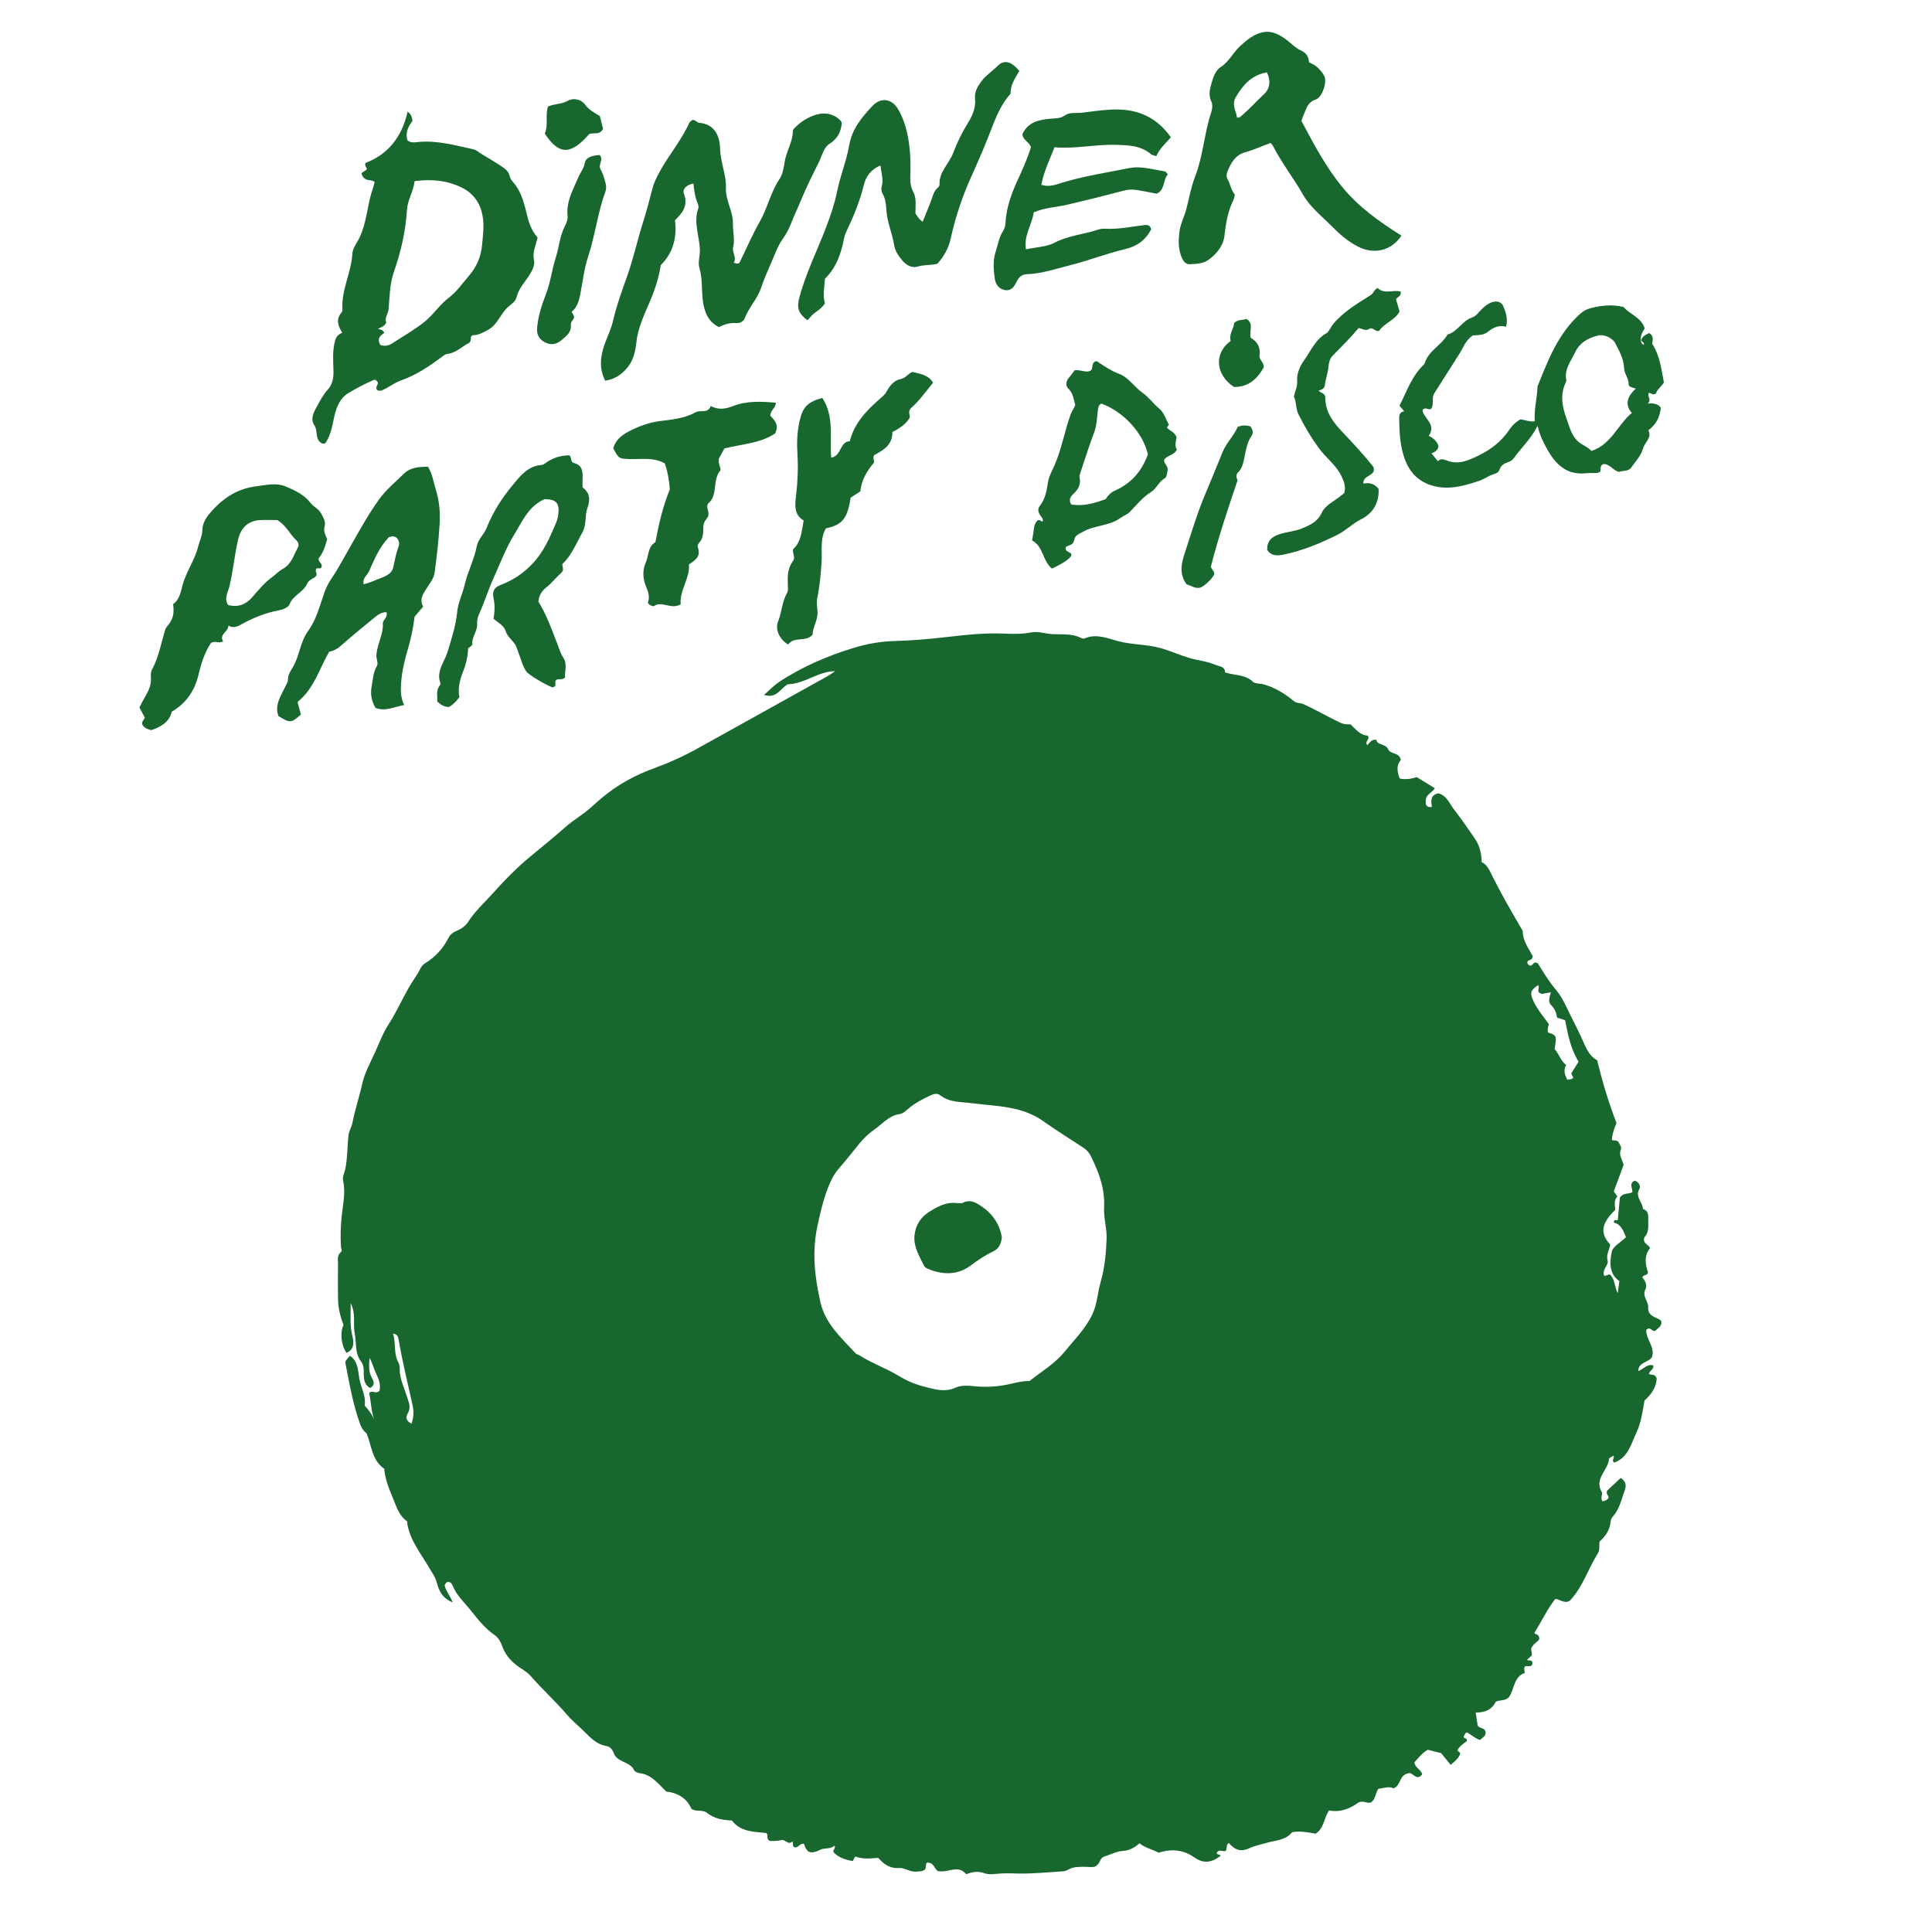 <svg xmlns="http://www.w3.org/2000/svg" fill="none" viewBox="0 0 284 284" height="284" width="284">
<mask height="284" width="284" y="0" x="0" maskUnits="userSpaceOnUse" style="mask-type:luminance" id="mask0_263_174">
<path fill="white" d="M283.46 0H0V283.46H283.46V0Z"></path>
</mask>
<g mask="url(#mask0_263_174)">
<path fill="#17672E" d="M180.66 270.91C180.14 271.15 180.47 271.78 180.14 272.1C179.71 272.19 179.21 271.81 178.86 272.32C178.81 272.73 179.37 272.5 179.41 272.82C177.97 273.89 176.85 273.93 175.56 273.03C173.95 271.9 172.19 271.73 170.31 272.35C169.42 271.83 168.37 271.68 167.52 270.97C166.77 271.58 166.06 272.02 165.06 272.08C164.13 272.13 163.23 272.64 162.3 272.92C161.64 273.12 161.79 273.93 161.01 274.36C160.62 274.55 159.92 274.4 159.24 274.42C158.49 274.43 157.75 274.42 157.07 274.81C156.83 274.95 156.54 275.07 156.27 275.08C154.01 275.22 151.75 275.46 149.5 275.4C148.49 275.37 147.49 275.35 146.48 275.45C145.91 275.5 145.28 275.57 144.77 275.38C143.84 275.03 142.98 275.13 142.03 275.51C140.83 274.01 139.34 275.39 137.83 275.03C137.37 274.74 137.27 273.72 136.28 273.81C135.92 274.05 136.32 274.66 135.82 274.92C135.44 275.12 135.05 275.1 134.65 275.13C133.76 275.19 132.95 274.53 132.17 274.59C130.78 274.69 129.92 274.02 129.09 273.1C127.95 273.2 126.82 273.32 125.72 272.9L125.34 273.58C124.34 273.38 123.36 273.13 122.57 272.32C122.3 271.99 122.88 271.78 122.69 271.3C122.12 271.82 121.38 271.63 120.72 271.85C120.5 271.92 120.31 272.06 120.09 272.13C119.03 272.51 118.56 272.24 118.18 271.05C117.6 270.89 117.35 271.66 116.81 271.56C116.43 271.39 116.63 271.06 116.51 270.67C115.85 271.32 115.44 270.34 114.9 270.48C114.26 270.64 113.67 270.64 113.2 270.61C112.51 270.34 113.06 269.78 112.63 269.45C110.88 269.24 108.93 269.35 107.58 267.61C106.29 267.56 104.99 267.34 103.92 266.49C103.26 265.97 102.44 266.37 101.65 265.92C100.99 264.35 99.63 263.54 97.95 263.36C96.73 262.19 95.75 260.82 93.96 260.64C93.9 260.64 93.84 260.64 93.79 260.61C93.59 260.5 93.3 260.42 93.23 260.25C92.64 258.9 90.73 259.12 90.21 257.69C90.03 257.18 89.68 256.75 89.14 256.66C87.55 256.4 86.6 255.21 85.55 254.21C84.83 253.52 84.06 252.89 83.39 252.11C81.68 250.1 79.71 248.32 77.97 246.33C77.38 245.66 76.62 245.32 75.96 244.81C74.97 244.05 74.24 243.15 73.83 242C73.59 241.33 73.25 240.73 72.69 240.34C71.31 239.38 70.25 238.05 69.26 236.8C68.33 235.62 67.12 234.56 66.54 233.09C66.43 232.82 66.26 232.59 65.93 232.53C65.68 232.53 65.52 232.68 65.36 233.02C65.5 233.81 66.13 234.5 66.55 235.55C65.01 234.95 64.51 233.8 64.2 232.62C63.97 231.75 63.47 231.12 63.04 230.38C61.85 228.34 60.3 226.46 59.88 224.04C59.85 223.88 59.94 223.69 59.78 223.58C58.63 222.76 58.26 221.43 57.77 220.25C57.19 218.86 56.61 217.43 56.48 215.91C54.62 214.62 54.65 212.46 53.87 210.68C53.46 210.38 53.17 209.97 52.96 209.4C51.89 206.5 51.39 203.47 50.79 200.46C50.72 200.1 50.74 200.1 51.44 199.29C52.69 200.13 52.6 201.56 52.84 202.76C53.09 204.04 53.83 205.23 53.6 206.61C54.17 207.24 54.68 207.89 55 208.69C54.55 207.37 54.54 206.02 54.27 204.78C54.77 204.24 55.22 205.03 55.78 204.44C55.96 203.78 55.78 202.9 55.38 202.13C54.99 201.36 54.81 200.52 54.33 199.6C54.23 200.75 54.16 201.71 54.71 202.63C55.03 203.18 55.06 203.7 54.4 204.03C52.79 203.09 53.99 201.27 53.07 200.12C52.11 198.92 52.43 197.38 52.14 196C51.86 194.63 52.36 193.15 51.55 191.56C51.56 193.33 51.41 194.83 51.79 196.36C52.01 197.25 52.15 198.35 50.94 198.86C50.15 197.75 49.95 195.92 50.5 194.76C50.02 193.55 49.71 192.29 49.69 190.98C49.67 189.26 49.67 187.54 49.69 185.82C49.69 185.21 49.52 184.55 50.1 184.06C50.38 183.82 50.13 183.54 50.12 183.27C50.03 181.73 50.07 180.21 50.24 178.66C50.42 177 50.82 175.3 50.44 173.59C50.31 172.99 50.62 172.46 50.74 171.92C51.1 170.24 51.03 168.52 51.24 166.83C51.32 166.18 51.68 165.71 51.8 165.09C52.17 163.14 52.82 161.26 53.25 159.31C53.6 157.72 54.43 156.24 55.11 154.73C55.75 153.33 56.3 151.84 57.11 150.59C58.23 148.86 59.05 147.02 60.05 145.25C60.6 144.26 61.32 143.37 61.82 142.33C61.96 142.04 62.23 141.75 62.51 141.58C64.02 140.67 65.13 139.42 65.93 137.86C66.17 137.39 66.57 137.06 67.07 136.86C67.77 136.57 68.42 136.14 68.82 135.51C69.77 134.01 71.07 132.83 72.24 131.54C74.04 129.54 75.9 127.59 77.99 125.88C79.71 124.47 81.43 123.06 83.1 121.59C84.26 120.56 85.61 119.81 86.77 118.78C87.32 118.29 87.87 117.79 88.44 117.31C90.74 115.37 93.36 113.94 96.15 112.93C98.37 112.12 100.49 111.16 102.54 110.02C108.45 106.75 114.35 103.45 120.25 100.17C121.09 99.7 121.96 99.27 122.76 98.66C120.25 98.68 118.26 100.54 115.82 100.58C114.73 101.16 114.17 102.76 112.31 102.15C113.13 101.44 113.74 100.78 114.46 100.29C117.9 98.01 121.67 96.39 125.61 95.2C127.51 94.63 129.5 94.28 131.49 94.23C134.16 94.16 136.8 93.92 139.46 93.61C142.17 93.3 144.91 93.01 147.67 93.14C148.97 93.2 150.27 93.22 151.6 92.96C152.55 92.77 153.62 93.14 154.64 93.21C156.08 93.3 157.59 93.07 158.95 93.8C159.09 93.87 159.32 93.9 159.46 93.84C161.14 93.12 162.72 93.8 164.3 94.23C166.35 94.79 168.5 94.69 170.53 95.25C171.94 95.64 173.29 96.24 174.69 96.68C175.99 97.09 177.38 97.17 178.63 97.72C179.23 97.98 180.09 97.93 180.07 98.84C181.51 99.32 183.02 99.11 184.17 100.21C184.52 100.54 185.26 100.45 185.8 100.61C187.44 101.08 188.88 101.97 190.17 103.04C190.62 103.42 191.1 103.29 191.55 103.49C193.43 104.32 195.18 105.37 197.03 106.24C197.52 106.47 197.99 106.5 198.52 106.47C199.3 107.2 199.97 108.11 201.06 108.13C201.46 108.71 200.52 108.97 200.99 109.53C201.35 109.21 201.56 108.64 202.32 108.75C202.47 109.62 203.69 109.27 204.07 110.16C204.39 110.92 205.69 110.53 205.92 111.72C205.24 112.46 205.36 113.43 205.76 114.44C206.61 114.64 207.45 114.48 208.27 114.24L210.92 115.87C210.5 116.56 209.59 116.79 209.59 117.65C209.59 117.93 209.53 118.24 209.75 118.47C209.92 118.65 210.16 118.65 210.47 118.62C210.38 117.78 210.2 116.85 211.45 116.62C212.67 116.94 213.08 118.14 213.75 119.01C214.82 120.38 215.82 121.83 216.8 123.27C217.52 124.33 217.77 125.41 217.8 126.73C218.64 127.1 219 128.04 219.41 128.86C220.68 131.41 222.11 133.87 223.54 136.33C223.65 136.53 223.83 136.74 223.84 136.94C223.88 138.38 224.75 139.48 225.31 140.56C225.26 141.18 224.75 141.06 224.54 141.33C224.43 141.69 224.68 141.82 224.91 141.95C225.32 141.97 225.38 141.4 225.81 141.5C225.9 141.55 226.04 141.57 226.09 141.65C226.91 143 227.73 144.32 228.76 145.55C229.67 146.62 230.24 147.99 230.87 149.27C231.45 150.44 232.05 151.59 232.58 152.78C233.1 153.95 233.61 155.27 234.77 155.84C235.55 159.01 236.43 161.99 237.62 165.07C237.35 165.75 237 166.59 236.94 167.57C237.21 167.73 237.77 167.49 237.99 168.01C238.12 168.32 238.41 168.62 238.27 168.96C237.9 169.82 238.5 170.5 238.67 171.23C238.18 172.54 237.71 173.83 237.22 175.14L237.76 175.89C237.17 176.44 237.42 177.19 237.43 177.86C235.43 179.78 235.13 181.27 236.69 182.94C236.62 183.7 236.05 184.39 236.32 185.33C236.51 186 235.39 186.64 235.84 187.57L236.64 187.32C237.42 188.07 237.33 189.17 237.8 190.11C237.87 189.55 237.95 188.99 238.04 188.32C236.64 187.32 236.53 185.85 236.95 183.88C237.18 183.21 238.17 182.66 239.02 181.87C238.62 180.93 238.33 179.98 237.22 179.71C237.27 179.11 237.66 179.44 237.81 179.35C237.92 178.15 238.03 176.99 238.12 176.05C238.65 175.28 239.33 175.57 239.95 175.26C240.04 174.74 239.37 173.93 240.32 173.55C240.89 173.75 241.22 174.36 241 174.74C240.29 175.94 241.48 176.71 241.51 177.72C242.28 177.96 242.31 178.57 242.29 179.23C242.25 180.13 242.47 181.08 241.75 181.85C241.68 181.92 241.68 182.06 241.66 182.13C241.58 182.82 242.3 182.91 242.56 183.47C241.65 184.57 241.85 185.85 242.25 187C242.18 187.62 241.58 187.26 241.42 187.8C241.86 188.24 242.16 188.94 241.86 189.57C241.37 190.6 242.34 191.29 242.28 192.19C242.2 193.41 243.26 193.57 244.02 194.01C244.11 194.06 244.15 194.19 244.23 194.3C244.28 194.98 243.69 195.24 243.32 195.62C242.84 195.83 242.63 194.9 242 195.48C241.9 196.83 243.35 198.03 242.83 199.5C242.28 200.33 240.87 200.19 240.81 201.54C241.57 201.33 242.05 200.45 243.02 200.71C243.17 201.29 242.47 201.47 242.38 201.96C242.72 202.17 243.3 201.9 243.53 202.62C243.48 203.86 242.8 204.94 241.74 205.87C241.46 207.46 241.25 209.12 240.54 210.62C239.75 212.28 239.33 214.27 237.29 215C236.84 214.7 237.37 214.35 237.19 213.98C236.94 214.15 236.53 214.29 236.52 214.46C236.42 216.13 234.26 217.37 235.48 219.37C235.61 219.58 235.21 220.25 235.57 220.7C235.9 220.61 236.24 220.54 236.43 220.21C236.56 219.84 235.99 219.67 236.25 219.12C236.82 218.58 237.52 217.92 238.23 217.26C238.97 217.71 239.12 218.3 238.84 219.04C238.35 220.37 238.09 221.8 237.1 222.91C236.9 223.13 236.79 223.39 236.76 223.68C236.65 224.89 236.02 225.82 235.13 226.61C235.06 227.19 235.18 227.87 234.9 228.3C233.45 230.61 232.67 233.31 230.75 235.31C229.96 235.78 229.33 235.1 228.63 235.03C227.43 236.57 226.61 238.33 225.56 240.02C225.63 240.32 226.22 240.1 226.28 240.87C226.23 241.24 225.55 241.5 225.25 242.02C224.86 242.44 225.29 242.91 225.16 243.35L224.47 244C224.73 244.21 225.11 243.88 225.26 244.37C225.31 245.15 224.64 244.85 224.21 244.93C223.95 245.19 224.09 245.47 224.14 245.91C222.45 246.51 222.61 248.46 221.78 249.51C221.15 250.11 220.49 249.82 219.87 250.16C219.34 251.26 218.32 251.78 216.92 251.73L217.21 253.64C217.45 254.14 218.25 253.91 218.37 254.57C218.48 255.2 217.95 255.4 217.56 255.77C216.81 255.55 216.29 254.99 215.62 254.66C215.33 254.77 215.27 255.06 215.16 255.3C215.14 255.64 215.76 255.4 215.61 255.94C215.2 256.27 214.65 256.59 214.28 257.19C214.15 257.49 214.76 257.5 214.62 257.88C214.37 258.52 213.83 258.93 213.24 259.43C212.78 258.86 212.34 258.32 211.85 257.71C211.25 257.56 210.59 257.39 209.89 257.21C209.08 257.66 208.52 258.38 207.92 259.06C207.99 259.86 208.87 260.08 209.06 260.81C208.27 261.95 207.57 260.38 207.02 260.67C205.65 260.93 205.97 262.43 204.85 262.89C204.2 262.53 203.44 262.85 202.6 262.96C202.19 263.58 202.2 264.49 201.54 264.95C200.95 265.17 200.5 264.63 199.7 264.95C198.58 265.79 197.1 266.48 195.37 266.13C194.59 267.27 194.66 268.72 193.4 269.55C192.33 269.36 191.15 269.11 189.94 269.33C188.98 270.55 187.44 270.52 186.13 270.91C185.32 271.15 184.49 271.3 183.71 271.66C182.45 272.25 181.6 272.02 180.64 270.92L180.66 270.91ZM151.35 203C153.18 201.55 155.07 200.44 156.46 198.74C157.93 196.93 159.6 195.31 160.61 193.12C161.3 191.62 161.34 190.03 161.78 188.5C162.39 186.42 162.59 184.26 162.67 182.08C162.72 180.52 162.21 179.02 162.3 177.48C162.45 174.76 161.53 172.33 160.36 169.96C160.1 169.43 159.74 169.03 159.24 168.7C157.24 167.4 155.22 166.13 153.27 164.75C152.08 163.91 150.67 163.35 149.22 163.01C147.11 162.51 144.94 162.45 142.79 162.16C141.23 161.95 139.58 162.08 138.22 161.01C137.76 160.65 137.26 160.8 136.76 161.03C135.62 161.57 134.5 162.14 133.53 162.97C133.13 163.31 132.72 163.7 132.23 163.77C130.65 163.99 129.69 165.25 128.5 166.06C127.79 166.55 127.04 167.24 126.44 167.97C125.4 169.23 124.4 170.53 123.32 171.76C122.78 172.37 122.4 173.02 122.06 173.77C121.15 175.81 120.65 177.95 120.18 180.12C119.34 183.95 119.74 187.71 120.61 191.46C121.35 194.64 123.7 196.69 125.78 198.94C125.92 199.09 126.19 199.13 126.38 199.25C128.2 200.43 130.29 201.13 132.13 202.26C133.32 203 134.6 203.51 135.89 203.84C137.33 204.21 138.87 204.7 140.39 204.01C141.38 203.56 142.42 203.7 143.44 203.79C145.08 203.94 146.72 203.83 148.31 203.48C149.32 203.26 150.3 202.98 151.36 203.01L151.35 203ZM228.52 154.2C229.17 154.94 229.42 155.92 230.21 156.56C229.78 157.34 230.03 158.02 230.38 158.7C230.69 158.66 231.04 158.71 231.27 158.42L230.97 157.79L232.05 156.06C230.86 154.16 230.47 152.01 230.07 149.97L228.89 149.58C228.77 148.91 228.57 148.28 228.04 147.78C227.46 147.24 227.83 146.53 227.97 145.87L226.67 146.1C225.63 145.85 226.48 145.17 226.08 144.82C224.96 145.59 224.88 145.96 225.37 147.06C225.95 148.37 226.89 149.43 227.68 150.55C227.56 151 227.42 151.38 227.57 151.78C228.84 152.21 228.85 152.22 228.52 154.21V154.2ZM60.5 209.28C60.84 208.26 60.83 207.38 60.65 206.57C59.94 203.36 59.15 200.17 58.6 196.93C58.54 196.58 58.45 196.13 57.77 196.03C58.24 197.48 57.81 199 58.59 200.34C58.75 200.61 58.76 201 58.76 201.34C58.77 202.73 59.41 203.96 59.8 205.24C60.06 206.11 60.49 206.85 59.93 207.78C59.67 208.21 59.59 208.86 60.49 209.27L60.5 209.28Z"></path>
<path fill="#17672E" d="M79.03 34.91C78.75 36.13 78.23 37.08 78.5 38.26C78.63 38.83 78.36 39.55 77.98 40.18C77.29 41.34 76.27 42.32 75.93 43.69C75.79 44.29 75.22 44.67 74.87 44.96C73.62 45.96 73.23 47.64 71.78 48.47C71.01 48.91 70.28 49.28 69.51 49.27C68.93 49.53 69.46 49.98 68.95 50.41C68.03 50.82 67.12 51.87 65.73 52.03C65.52 52.05 65.31 52.19 65.13 52.33C63.21 53.76 61.26 55.11 58.95 55.92C58.07 56.23 57.26 56.85 56.38 57.28C56.11 57.41 55.85 57.49 55.55 57.4C54.91 57 55.82 56.43 55.46 56.1C55.29 55.83 55.09 55.79 54.95 55.85C53.64 56.4 52.37 57.09 51.17 57.81C50.06 58.48 49.47 59.72 49.15 61.18C48.85 62.52 48.65 64.06 47.76 65.21C47.52 65.19 47.4 65.21 47.31 65.17C46.25 64.6 46.77 63.38 46.24 62.57C45.62 61.63 46.01 60.79 46.52 59.87C47.02 58.97 47.46 58.08 48.16 57.3C48.84 56.56 49.04 55.65 49.02 54.61C48.99 53.08 48.83 51.53 49.28 50C49.45 49.41 49.78 49.17 50.31 48.89C49.69 47.93 49.33 46.94 50.21 45.93C50.31 45.81 50.35 45.6 50.34 45.44C50.16 42.6 51.65 40.06 51.8 37.27C51.83 36.68 52.21 36.08 52.52 35.54C53.7 33.52 53.89 31.21 54.42 29.01C54.6 28.24 54.92 27.51 55.07 26.75C54.52 26.27 53.57 26.82 53.15 25.54C53.1 25.35 53.64 25.19 53.93 24.88C53.91 24.59 53.56 24.42 53.73 23.95C57.04 22.69 59.08 20.15 59.92 16.41C60.54 16.87 60.54 17.31 60.64 17.76C60.03 18.58 59.54 19.48 59.89 20.61C60.36 21.06 60.98 20.92 61.52 20.87C64.31 20.61 66.95 21.38 69.63 21.96C70.05 22.05 70.32 22.36 70.66 22.56C71.73 23.21 72.82 23.84 73.85 24.54C74.31 24.85 74.78 25.24 74.91 25.85C74.99 26.2 75.17 26.49 75.4 26.74C76.75 28.25 77.11 30.22 77.59 32.06C77.88 33.16 78.3 34.08 79.02 34.92L79.03 34.91ZM55.9 50.71C56.57 50.93 57.13 50.81 57.63 50.49C59.25 49.43 60.94 48.49 62.46 47.26C63.75 46.21 64.65 44.76 65.96 43.78C67.13 42.9 67.9 41.74 68.83 40.67C70.04 39.26 70.7 37.84 70.87 35.96C71.02 34.26 71.27 32.67 70.76 30.96C70.31 29.45 69.34 28.35 68.14 27.71C65.95 26.54 63.5 26.29 60.95 26.62C60.78 28.12 59.92 29.36 59.83 30.8C59.64 33.95 58.93 37.02 57.91 39.95C57.28 41.78 57.28 43.57 57.13 45.39C57.07 46.14 56.46 46.78 56.79 47.39C56.5 48.03 56.01 48.09 55.52 48.36C55.93 48.43 56.3 48.48 56.49 48.94C55.89 49.32 55.36 49.8 55.92 50.71H55.9Z"></path>
<path fill="#17672E" d="M88.96 55.97C88.29 54.59 88.21 53.39 88.48 52.01C88.81 50.31 89.73 48.84 90.11 47.19C90.63 44.92 91.43 42.73 92.2 40.56C93.12 37.98 93.69 35.32 94.51 32.72C95.02 31.12 95.46 29.46 95.88 27.81C96.1 26.94 96.5 26.1 96.93 25.31C98.29 22.83 100.15 20.65 101.33 18.05C101.41 17.86 101.66 17.75 101.78 17.64C102.25 17.59 102.43 18.02 102.77 18.05C105.15 18.26 105.81 20.08 105.86 21.91C105.91 23.89 106.78 25.71 106.71 27.64C106.64 29.5 107.79 31.06 107.74 32.89C107.71 34.04 108.05 35.18 107.77 36.36C107.59 37.12 108.35 37.85 107.86 38.59C108.23 38.79 108.45 38.76 108.68 38.67C109.67 36.65 110.56 34.57 111.67 32.61C112.82 30.59 113.28 28.27 114.59 26.31C115.04 25.63 115.21 24.71 115.33 23.87C115.56 22.29 116.52 20.92 116.55 19.29C116.55 19.18 116.59 19.05 116.66 18.97C117.6 17.94 118.79 17.18 120.09 16.83C121.31 16.49 122.6 16.72 123.57 17.75C123.65 17.83 123.68 17.95 123.74 18.05C123.64 19.37 123.13 20.38 121.94 21.14C121.07 21.69 120.85 22.85 120.4 23.77C119.47 25.65 118.52 27.53 117.73 29.47C117.26 30.62 116.71 31.74 116.26 32.9C115.95 33.7 115.55 34.44 115.04 35.15C114.26 36.26 113.83 37.59 113.28 38.82C112.78 39.95 112.28 41.11 111.89 42.28C111.34 43.95 110.08 45.18 109.47 46.79C109.29 47.27 108.76 47.55 108.19 47.49C107.3 47.41 106.5 47.69 105.68 48.08C104.07 47.29 103.53 45.83 103.32 44.22C103.11 42.62 103.29 40.99 102.81 39.39C102.56 38.57 102.91 37.64 102.88 36.73C102.82 34.7 101.9 32.68 102.65 30.62C102.72 30.43 102.66 30.16 102.58 29.96C102.17 29.01 102.04 27.99 101.93 26.98C100.91 27.18 100.27 27.77 100.54 28.49C101.2 30.23 100.31 31.33 99.22 32.37C99.53 34.92 98.96 37.15 97.14 38.97C96.84 40.82 96.28 42.57 95.54 44.3C94.7 46.27 93.74 48.24 93.53 50.45C93.43 51.52 93.12 52.72 92.6 53.51C91.85 54.67 90.66 55.72 88.95 55.96L88.96 55.97Z"></path>
<path fill="#17672E" d="M191.31 17.78C193.1 21.13 194.85 24.48 197.3 27.48C199.75 30.48 202.81 32.62 206.01 34.64C204.62 36.75 202.08 37.55 199.54 36.21C198.08 35.44 196.91 34.41 195.78 33.27C194.29 31.76 192.57 30.43 191.52 28.58C190.14 26.15 188.4 23.96 187.13 21.46C187.06 21.31 186.93 21.2 186.77 21.01C185.52 21.48 184.29 22.03 183.01 22.39C181.55 22.81 180.97 23.94 180.45 25.17C180.28 25.56 180.25 25.97 180.45 26.33C180.87 27.08 180.96 27.97 181.52 28.61C181.45 28.89 181.43 29.13 181.34 29.33C180.52 30.98 180.2 32.73 180.01 34.55C179.85 36.1 178.87 37.31 177.64 38.2C176.86 38.76 175.82 38.8 174.86 38.84C174.25 38.86 173.89 38.32 173.67 37.75C173.16 36.48 173.22 35.17 173.41 33.86C173.57 32.79 174.1 31.83 174.37 30.8C174.8 29.15 175.09 27.46 175.71 25.86C176.87 22.87 177.01 19.63 178.02 16.6C178.21 16.04 178.29 15.38 178.06 14.91C177.6 13.99 177.88 12.99 178.08 12.27C178.3 11.47 178.63 10.38 179.42 9.87C180.68 9.07 181.27 7.71 182.31 6.76C183.26 5.9 184.3 5.02 185.58 4.75C187.02 4.44 188.26 5.17 189.34 6.03C189.96 6.53 190.52 7.11 191.27 7.44C192.03 7.77 192.4 8.38 192.42 9.18C193.46 9.54 194.17 10.29 194.66 11.17C195.12 12 194.38 14.31 193.41 14.63C192.18 15.03 192.04 16 191.63 16.89C191.51 17.15 191.44 17.42 191.31 17.77V17.78ZM186.22 10.64C183.95 11.05 182.73 12.48 181.68 14.24C180.99 15.39 181.72 16.29 181.84 17.3C182.05 17.26 182.19 17.28 182.26 17.22C183.55 16.17 184.65 14.92 185.86 13.79C186.62 13.08 186.87 11.92 186.22 10.63V10.64Z"></path>
<path fill="#17672E" d="M242.31 63.26C242.87 64.36 241.76 65.02 241.51 65.96C241.25 66.95 240.43 67.8 239.82 68.69C239.37 69.34 238.57 69.14 237.97 69.37C237.09 69.13 236.57 68.15 235.69 68.22C235.04 68.52 235.44 69.03 235.2 69.37C235.06 69.42 234.9 69.51 234.74 69.52C234.23 69.55 233.7 69.5 233.19 69.56C230.28 69.9 228.64 68.23 227.38 65.94C226.84 64.96 226.34 63.97 226.02 62.59C225.04 64.55 223.62 65.81 222.54 67.33C222.33 67.63 222.04 67.81 221.72 67.92C221.11 68.13 220.61 68.4 220.4 69.1C220.28 69.49 219.8 69.63 219.43 69.75C218.72 69.99 218.1 70.47 217.43 70.69C214.96 71.49 212.48 72.23 209.83 71.13C208.06 70.4 207.06 69.03 206.48 67.44C205.82 65.6 205.7 63.6 205.68 61.63C205.68 61.1 205.68 60.57 206.42 60.45L205.72 59.64C206.78 57.58 207.5 55.33 209.24 53.66C209.32 53.58 209.4 53.48 209.43 53.38C210 51.54 211.89 50.76 212.78 49.18C214.27 48.76 214.93 47.17 216.37 46.68C217 46.47 217.35 45.91 217.79 45.47C218.24 45.02 218.73 44.62 219.34 44.42C220.02 44.19 220.7 44.36 220.97 44.99C221.35 45.89 221.69 46.86 221.39 48.03C220.31 47.73 219.49 48.16 218.71 48.78C218.05 49.31 217.2 49.25 216.5 49.31C215.44 50.01 215.09 51.12 214.5 52.05C213.28 53.96 212.08 55.89 210.85 57.79C210.41 58.47 210.79 59.27 210.47 59.97C210.13 60.51 209.46 59.62 209.1 60.33C209.31 61.54 211.2 62.39 210.02 64.07C210.7 64.39 211.23 64.86 211.46 65.57C211.38 66.15 210.98 66.44 210.43 66.64L211.36 67.79C211.75 67.38 212.19 67.51 212.66 67.69C214.44 68.39 215.94 67.65 217.51 66.88C219.3 65.99 220.76 64.81 221.88 63.15C222.28 62.55 222.84 62.01 223.51 61.64C224.17 61.72 224.81 62.04 225.61 61.93C225.49 60.4 225.86 58.9 225.98 57.37C226 57.14 225.98 56.9 226.06 56.69C227.58 52.87 229.07 49.03 232.24 46.17C232.72 45.74 233.2 45.45 233.85 45.29C235.42 44.9 236.96 44.71 238.67 45.13C239.56 46.22 241.27 46.64 241.77 48.28C241.037 49.373 240.97 50.183 241.57 50.71C241.96 50.25 241.01 50.29 241.31 49.84C241.52 49.41 241.94 49.16 242.42 48.97C243.18 49.39 242.92 50.04 242.86 50.51C244.02 52.32 244.22 54.29 244.59 56.22C244.21 56.86 243.54 57.28 243.43 57.85C242.9 58.16 242.73 57.76 242.39 57.74C242.05 58.26 242.87 58.78 242.21 59.31C243.08 59.28 243.69 59.31 244.13 59.92C244.01 61.27 243.47 62.4 242.27 63.28L242.31 63.26ZM240.45 57.11C239.95 56.99 239.4 56.86 239.41 56.5C239.44 55.61 238.76 54.97 238.74 54.12C238.7 52.77 238.03 51.61 237.44 50.45C237.04 49.66 235.74 49.11 234.95 49.31C233.47 49.67 232.21 50.35 231.52 51.83C230.93 53.1 229.94 54.24 230.23 55.8C230.26 55.96 230.2 56.15 230.13 56.3C229.29 58.1 229.67 59.89 230.3 61.61C230.7 62.7 230.96 63.88 231.84 64.77C232.49 65.43 233.39 65.65 233.94 66.29C236.89 65.32 237.8 62.41 239.88 60.7C238.89 59.6 239.06 58.41 240.47 57.11H240.45Z"></path>
<path fill="#17672E" d="M55.23 104.12C54.63 103.1 54.4 102.06 54.64 100.85C54.83 99.86 54.84 98.86 55.38 97.95C55.67 97.46 55.29 96.88 55.33 96.3C55.43 94.7 56.36 93.29 56.28 91.67C56.25 91.08 57.06 90.79 56.8 89.99C56.12 89.98 55.57 90.35 55.07 90.76C53.36 92.16 51.64 93.57 49.98 95.03C49.48 95.47 48.94 95.7 48.39 95.8C46.91 98.33 46.18 101.23 43.74 103.19L44.23 105.03C42.85 106.3 42.58 106.31 40.93 105.25C40.32 103.64 41.3 102.31 41.92 100.96C42.1 100.58 42.34 100.29 42.34 99.81C42.34 99.04 42.87 98.44 43.21 97.79C44.05 96.17 44.19 94.27 45.28 92.77C46.54 91.04 47.01 88.99 47.71 87.03C47.94 86.4 48.24 85.77 48.62 85.21C49.74 83.57 50.65 81.8 51.64 80.08C52.93 77.83 54.19 75.55 55.69 73.45C56.7 72.03 58.1 70.89 59.35 69.65C60.32 68.7 61.57 68.61 62.91 68.61C63.57 69.64 63.71 70.87 64.08 72.03C64.61 73.73 64.72 75.4 64.62 77.09C64.48 79.46 64.2 81.84 63.89 84.19C63.79 84.97 63.26 85.64 62.82 86.32C62.28 87.17 61.58 88.03 62.2 89.17L60.94 90.66C60.76 92.2 60.45 93.72 60 95.26C59.51 96.92 59.07 98.69 58.96 100.42C58.9 101.39 58.86 102.53 59.41 103.64C57.93 103.9 56.7 104.61 55.26 104.08L55.23 104.12ZM58.38 79.12C58.04 78.79 57.61 78.8 57.16 78.97C55.79 80.41 55.03 82.19 54.26 83.96C54 84.57 53.21 85 53.47 85.89C54.21 85.69 54.86 85.43 55.46 85.18C56.36 84.81 57.55 84.51 57.8 83.41C58.04 82.36 58.22 81.31 58.6 80.3C58.73 79.95 58.69 79.5 58.37 79.12H58.38Z"></path>
<path fill="#17672E" d="M25.44 88.8C26.38 88.18 26.58 86.99 26.83 86.04C27.36 84.03 28.62 82.37 29.12 80.37C29.33 79.55 29.73 78.78 29.75 77.9C29.77 76.94 30.26 76.14 30.85 75.44C32.64 73.33 34.79 71.84 37.64 71.49C39.12 71.31 40.57 70.91 42.02 71.52C43.38 72.09 44.73 72.74 45.64 73.92C46.1 74.52 46.82 74.76 47.2 75.47C47.54 76.1 47.92 76.71 47.72 77.38C47.49 78.13 47.88 78.69 48.09 79.25C47.81 80.32 47.5 81.3 46.84 82.06C46.75 82.61 47.43 82.83 47.28 83.34C47.11 83.7 46.77 83.46 46.53 83.56C46.23 83.88 46.61 84.21 46.53 84.57C46.44 84.67 46.34 84.83 46.2 84.91C45.79 85.13 45.34 85.36 45.16 85.78C44.61 87.07 43.06 87.48 42.55 88.86C42.39 89.3 41.53 89.62 40.94 89.73C38.96 90.1 37.15 90.85 35.4 91.82C34.9 92.1 34.25 92.39 33.58 91.95C33.56 92.91 32.16 93.24 32.8 94.28C32.15 94.65 31.63 94.13 31.02 94.51C30.13 95.82 29.59 97.43 29.21 99.07C28.64 101.5 27.42 103.35 25.24 104.62C24.9 106.14 23.69 106.83 22.25 107.33C21.76 107.22 21.3 107.04 21 106.65C20.68 106.12 21.16 105.87 21.29 105.49L20.49 103.99C20.84 103.33 21.17 102.67 21.54 102.04C21.98 101.28 22.25 100.49 22.18 99.59C22.15 99.2 22.17 98.75 22.35 98.42C23.36 96.55 23.69 94.47 24.32 92.48C24.4 92.22 24.64 92.02 24.81 91.78C25.47 90.83 25.62 90.17 25.45 88.79L25.44 88.8ZM40.79 76.45C39.95 76.45 39.03 76.39 38.12 76.46C36.4 76.6 35.39 77.64 35 79.32C34.47 81.59 34.28 83.91 33.73 86.18C33.52 87.03 32.89 88 33.54 88.94C35.02 89.32 36.15 88.85 37.1 87.77C37.99 86.75 38.83 85.69 39.96 84.87C40.51 84.47 40.97 83.95 41.58 83.62C42.84 82.94 43.16 81.6 43.79 80.48C43.99 80.13 43.86 79.67 43.53 79.38C42.6 78.54 42.12 77.29 40.79 76.46V76.45Z"></path>
<path fill="#17672E" d="M129.45 24.32C127.96 24.92 127.27 26.02 126.99 27.17C126.39 29.62 125.43 31.9 124.36 34.16C124.07 34.77 124.01 35.48 123.84 36.14C123.37 37.93 122.69 39.61 121.26 40.97C121.21 42.15 120.91 43.38 121.26 44.59C120.9 45.18 120.4 45.54 119.88 45.9C119.43 46.21 119.08 46.68 118.69 47.08C117.35 46.06 117.1 45.27 117.5 43.75C118.45 40.16 120.13 36.85 121.44 33.4C122.1 31.66 122.7 29.9 123.07 28.07C123.53 25.8 124.44 23.62 124.83 21.36C125.25 18.92 126.69 17.24 128.24 15.58C129.49 14.23 131.16 14.51 132.05 16.1C133.29 18.28 133.67 20.68 133.81 23.13C133.87 24.16 133.82 25.19 133.81 26.23C133.81 26.92 133.89 27.54 134.24 28.19C134.76 29.15 134.56 30.29 134.57 31.38C134.86 31.77 135.07 32.24 135.63 32.59C136.03 31.6 136.43 30.65 136.8 29.7C137.09 28.96 137.2 28.14 137.86 27.58C137.98 27.48 138.12 27.29 138.11 27.14C138.01 25.27 139.5 24.09 140.1 22.52C140.69 20.96 141.42 19.47 142.29 18.06C142.97 16.96 143.46 15.81 143.33 14.51C143.23 13.5 143.69 12.74 144.23 12C144.9 11.08 145.88 10.46 146.68 9.66C147.64 8.71 148.72 9.07 149.84 10.43C149.21 11.49 148.5 12.55 148.56 13.75C147.18 15.33 146.42 17.15 145.75 18.92C144.83 21.32 143.82 23.66 142.76 26C141.45 28.91 140.44 31.93 139.76 35.04C139.44 36.51 138.77 37.68 137.79 38.77C136.86 39.02 135.88 38.89 134.92 39.18C134.05 39.45 133.22 38.99 132.64 38.29C132.1 37.63 131.57 36.92 131.44 36.05C131.17 34.31 130.41 32.69 130.3 30.93C130.25 30.07 130.17 29.23 129.73 28.45C129.57 28.18 129.51 27.75 129.6 27.45C129.91 26.47 129.56 25.56 129.43 24.32H129.45Z"></path>
<path fill="#17672E" d="M83.05 99.6C82.67 99.97 82.14 99.76 81.82 99.91C81.4 100.22 81.87 100.65 81.52 100.91C81.44 100.95 81.33 101.06 81.24 101.04C80.56 100.88 77.75 99.24 77.38 98.72C76.79 97.88 76.59 96.87 76.21 95.94C76.08 95.62 76 95.29 75.86 94.98C75.47 94.16 74.61 93.71 74.32 92.74C74.08 91.95 73.18 91.5 72.55 90.96C72.73 89.93 72.76 88.93 72.55 87.93C72.34 86.93 72.65 86.35 73.52 86.02C75.32 85.33 76.85 84.36 78.24 82.9C79.93 81.13 80.81 79.04 81.72 76.9C81.88 76.54 82 76.14 82.05 75.75C82.31 73.97 81.79 73.4 80.06 73.37C77.65 74.43 76.78 76.66 75.57 78.62C74.32 80.64 73.52 82.86 72.54 85C71.77 86.7 71.23 88.49 70.46 90.18C70.24 90.66 70.1 91.14 70.14 91.67C70.23 92.76 69.31 93.61 69.44 94.72C69.46 94.88 69.05 95.09 68.81 95.31C68.77 96.55 68.49 97.69 68.01 98.89C67.6 99.92 67.27 101.24 67.53 102.49C67.09 103.05 66.64 103.57 66.02 103.91C65.34 103.96 64.82 103.62 64.27 103.12C64.34 102.36 64.04 101.51 64.65 100.77C64.72 100.69 64.78 100.54 64.75 100.46C64.07 98.67 65.34 97.32 65.8 95.8C66.38 93.89 67 91.98 67.2 90C67.34 88.56 67.99 87.31 68.31 85.94C68.75 84.02 69.72 82.24 70.09 80.27C70.28 79.26 71.16 78.56 71.54 77.59C72.44 75.34 73.73 73.28 75.28 71.41C76.43 70.02 77.55 68.49 79.62 68.35C79.83 68.34 80.04 68.18 80.22 68.05C81.22 67.32 82.35 66.96 83.64 66.93C84.12 67.1 83.73 67.91 84.4 68.07C85.51 68.35 85.69 69.23 85.64 70.23C85.61 70.69 85.64 71.14 85.64 71.65C86.76 72.47 86.77 73.51 86.34 74.71C85.94 75.85 86.24 77.16 85.62 78.25C84.73 79.81 84.09 81.55 82.68 82.9C82.6 83.26 83.01 83.76 82.49 84.22C81.72 84.89 81.09 85.74 80.29 86.36C79.6 86.9 79.25 87.53 79.14 88.43C80.33 90.35 81.12 92.54 81.94 94.69C82.2 95.37 82.38 96.05 82.81 96.68C83.43 97.58 82.99 98.64 83.06 99.62L83.05 99.6Z"></path>
<path fill="#17672E" d="M151.55 21.61C151.24 20.83 150.34 20.56 150.29 19.72C151.14 17.88 152.81 17.58 154.56 17.44C155.24 17.39 155.89 17.42 156.52 16.97C157.24 16.45 158.2 16.67 159.02 16.57C161.94 16.23 164.9 15.62 167.81 16.72C169.62 17.4 170.98 18.59 172.12 20.19C171.28 21.12 170.44 21.88 169.98 22.95C169.61 22.83 169.36 22.81 169.2 22.68C167.7 21.38 165.91 21.35 164.04 21.29C161.05 21.2 158.12 21.91 155.01 21.65C154.3 23.47 153.45 25.19 153.07 27.16C154.23 27.56 155.22 27.13 156.14 26.85C159.37 25.87 162.7 25.37 165.99 24.71C167.75 24.36 169.5 24.94 171.24 25.19C171.37 25.21 171.47 25.43 171.67 25.65C170.91 26.44 171.31 27.88 170.03 28.47C169 28.28 167.94 28.05 166.88 27.9C166.26 27.81 165.65 27.9 165.02 28.07C162.32 28.78 159.61 29.45 156.9 30.09C155.3 30.47 153.62 30.49 151.95 31.22C151.73 32.98 150.47 34.58 150.81 36.65C152.32 36.32 153.85 36.3 155.06 35.66C157.03 34.62 159.2 34.48 161.24 33.81C161.63 33.68 162.02 33.59 162.42 33.62C164.37 33.73 166.28 33.33 168.2 33.09C168.77 33.02 169.07 33.15 169.23 33.7C168.4 35.3 167.15 36.21 165.32 36.64C162.66 37.26 160.09 38.29 157.44 38.95C155.29 39.49 153.18 40.23 150.93 40.31C150.17 40.33 149.7 40.83 149.39 41.5C149.05 42.22 148.58 42.81 147.69 42.64C146.77 42.47 146.32 41.69 146.22 40.92C146.06 39.63 145.93 38.29 146.36 37C146.7 35.98 146.84 34.9 147.45 33.96C147.69 33.6 147.8 33.1 147.82 32.65C147.95 30.2 148.88 28 149.89 25.82C150.54 24.42 151.12 23.01 151.56 21.61H151.55Z"></path>
<path fill="#17672E" d="M97.73 68.12C95.98 67.16 94.23 67.54 92.53 67.48C90.98 67.42 90.97 67.44 90.14 65.89C90.46 64.76 91.3 64.02 92.33 63.47C93.8 62.7 95.34 62.11 96.99 61.9C98.8 61.67 100.61 61.52 102.26 60.6C102.98 60.2 104.07 60.86 104.47 59.68C105.7 60.33 106.74 60.08 107.78 59.68C109.82 58.9 111.91 59.01 114.05 59.2C114.03 59.99 113.24 60.28 113.24 61.1C113.74 61.7 114.6 62.35 113.95 63.7C111.85 65.16 109.11 65.26 106.49 65.92C106.23 66.4 105.93 66.95 105.68 67.41C105.5 68.04 105.89 68.49 105.93 69.11C104.65 70.5 105.62 72.82 104.06 74.04C103.74 74.71 104.32 75.15 104.1 75.9C103.94 76.26 103.41 76.62 103.39 77.43C103.37 78.19 103.41 79.17 102.72 79.85C102.59 79.98 102.51 80.31 102.58 80.48C103.07 81.78 102.21 82.36 101.28 82.95C101.43 85.05 99.87 86.77 100.06 88.83C98.65 89.68 97.24 88.23 96.1 89.12C95.59 89.04 95.17 88.75 95.26 88.48C95.67 87.33 94.92 86.4 94.7 85.4C94.48 84.42 94.55 83.57 94.91 82.75C95.38 81.69 95.22 80.32 96.34 79.71C96.84 77.11 97.37 74.64 98.46 71.94C98.39 70.92 98.22 69.51 97.72 68.12H97.73Z"></path>
<path fill="#17672E" d="M128.5 66.89C128.25 67.36 128.54 67.69 128.47 68.01C127.42 69.24 126.63 70.58 126.46 72.23L125.04 73.16C124.59 76.19 123.82 77.17 121.42 77.66C120.53 79.14 120.86 80.83 120.78 82.44C120.68 84.32 120.49 86.18 120.12 88.03C119.98 88.73 120.17 89.39 120.18 90.06C120.19 91.23 119.47 92.18 119.45 93.3C118.44 94.45 116.69 93.5 115.86 94.75C114.56 93.97 113.92 92.51 114.37 91.38C114.93 90 114.94 88.47 115.7 87.15C115.88 86.84 115.83 86.37 115.81 85.97C115.76 84.75 115.77 83.54 116.54 82.51C116.98 81.93 116.48 81.41 116.57 80.74C117.77 79.71 117.83 78.12 118.14 76.5C116.63 75.67 116.88 74.06 117.03 72.77C117.26 70.75 117.35 68.76 117.22 66.73C117.12 65.14 117.17 63.55 117.52 61.96C117.98 59.9 118.64 59.1 120.88 58.5C122.65 61.17 121.95 64.27 122.19 67.27C123.74 67.02 123.41 64.91 124.92 64.86C125.6 62.12 127.46 60.27 129.45 58.53C129.8 58.23 130.1 57.97 130.33 57.55C130.79 56.7 131.41 55.9 132.44 55.71C133.12 55.58 133.44 54.96 134.11 54.67C135.18 54.95 136.41 55.04 137.16 56.25C136.05 57.64 135 59.06 133.86 60.04C133.38 60.65 133.88 61.02 133.7 61.46C133.13 62.36 132.25 62.98 131.18 63.5C131.23 65.33 129.93 66.15 128.5 66.9V66.89Z"></path>
<path fill="#17672E" d="M171.13 67.64C171.07 68.16 171.66 68.39 171.65 69.08C171.56 69.38 171.55 70.13 171.23 70.3C170.33 70.79 170.05 71.8 169.16 72.35C167.99 73.08 167.07 74.23 166.09 75.24C165.68 75.66 165.12 75.83 164.71 76.13C163.04 77.36 160.89 77.18 159.17 78.18C158.64 78.49 158 78.67 157.89 79.44C157.79 80.12 157.08 80.15 156.69 80.38C156.43 81.26 157.49 81.01 157.5 81.61C157.3 82.123 156.344 82.78 154.63 83.58C153.24 82.47 153.38 80.28 151.71 79.45C151.82 78.8 151.92 78.3 151.97 77.8C152.02 77.27 152.18 76.81 152.51 76.52C152.89 76.26 153.02 76.77 153.29 76.62C153.37 76.21 153.06 75.99 152.88 75.71C152.61 75.29 152.52 74.78 152.82 74.41C153.71 73.31 153.86 72.01 154.09 70.69C154.24 69.87 154.71 69.12 155.04 68.34C156.07 65.93 156.51 63.32 157.4 60.86C157.58 60.37 157.94 59.99 158.06 59.5C157.81 58.68 157.76 57.83 157.08 57.17C156.57 56.67 156.7 56.02 157.17 55.47C157.5 55.08 157.81 54.66 157.99 54.42C158.97 54.33 159.62 54.86 160.34 54.47C160.73 54.16 160.4 53.45 160.95 53.16C161.28 52.98 161.47 53.27 161.69 53.41C162.59 53.98 163.46 54.57 164.49 54.95C165.9 55.47 166.72 56.87 167.94 57.73C168.86 58.37 169.54 59.35 170.41 60.07C171.16 60.7 171.34 61.61 171.81 62.38C171.85 62.45 171.65 62.65 171.54 62.84C171.89 63.34 172.64 63.43 172.95 64.27C172.88 64.77 172.62 65.49 172.99 66.09C172.58 66.99 171.5 66.89 171.1 67.64H171.13ZM168.74 66.79C167.98 63.48 164.97 60.42 161.9 59.33C161.47 59.53 161.43 59.92 161.38 60.34C161.24 61.41 161.23 62.54 160.85 63.53C160.1 65.5 159.48 67.51 158.81 69.5C158.74 69.71 158.64 69.96 158.69 70.16C158.93 71.18 158.51 71.92 157.8 72.59C157.36 73 157.05 73.47 157.46 74.15C159.22 74.47 160.88 73.97 162.53 73.37C162.87 72.83 163.29 72.38 163.9 72.11C166.28 71.07 167.85 69.26 168.73 66.81L168.74 66.79Z"></path>
<path fill="#17672E" d="M202.52 42.33C203.48 43.33 204.83 42.52 205.91 42.87C205.99 43.58 205.42 43.61 205.21 43.99L205.73 45.79C205.03 47.09 203.49 47.5 202.73 48.63C202.12 48.82 201.81 47.98 201.23 48.37C200.75 48.69 200.24 48.32 199.72 48.22C198.49 49.68 197.17 50.99 195.86 52.32C195.5 52.69 195.32 53.36 195.28 53.91C195.22 54.83 194.85 55.68 194.76 56.58C194.7 57.13 194.3 57.29 193.82 57.42C194.16 57.8 194.83 57.78 194.82 58.47C194.8 60.69 196.14 62.26 197.54 63.73C199.07 65.33 200.55 66.96 201.89 68.63C202.36 70.06 200.27 69.76 200.42 71.09C201.26 70.91 201.99 71.07 202.65 71.86C202.75 73.81 201.9 75.43 200.08 76.33C198.79 76.97 197.83 78.01 196.55 78.64C194.05 79.88 191.48 80.94 188.75 81.51C187.89 81.69 186.89 81.83 186.27 80.81C186.24 79.55 186.9 78.91 188.1 78.52C189.19 78.17 190.35 78.11 191.41 77.67C192.58 77.17 193.66 76.75 194.31 75.34C194.79 74.28 196.19 73.64 197.18 72.82C197.31 72.71 197.44 72.6 197.61 72.47C197.83 71.63 197.64 70.94 197.24 70.09C196.44 68.36 194.9 67.31 193.84 65.84C192.7 64.27 191.73 62.63 190.87 60.9C190.45 60.06 190.61 59.09 190.2 58.32C190.35 57.5 190.75 56.87 190.68 55.98C190.6 54.99 191.05 53.86 191.69 52.98C192.71 51.58 193.35 49.88 195.02 48.96C195.32 48.79 195.61 48.08 195.96 47.65C197.49 45.81 199.52 44.62 201.49 43.38C201.94 43.1 201.92 42.65 202.52 42.32V42.33Z"></path>
<path fill="#17672E" d="M88.12 22.77C88.82 23.41 87.87 24.16 88.28 24.88C88.64 25.51 88.84 26.25 89.03 26.97C89.13 27.34 89.13 27.8 89 28.16C87.85 31.26 87.5 34.56 86.46 37.7C85.86 39.5 85.66 41.43 85.29 43.3C85.1 44.27 84.82 45.18 84.04 45.84L84.4 46.53C84.41 46.99 83.85 47.25 83.91 47.75C84.03 48.84 83.24 49.41 82.55 49.99C81.79 50.63 80.96 50.81 80.01 50.27C79.13 49.77 78.87 49.05 78.96 48.11C79.12 46.45 79.63 44.84 80.22 43.33C80.92 41.55 81.12 39.68 81.69 37.89C82.19 36.34 82.28 34.67 83.06 33.19C83.29 32.75 83.49 32.25 83.43 31.71C83.21 29.6 84.27 27.84 85.04 26.01C85.32 25.34 85.81 24.79 85.95 24.01C86.1 23.18 86.84 22.88 88.11 22.79L88.12 22.77Z"></path>
<path fill="#17672E" d="M181.93 62.76C182.66 62.45 183.26 62.53 183.8 62.66C184.19 63.16 184.24 63.71 184 64.04C183.23 65.12 183.13 66.38 182.86 67.59C182.68 68.4 182.41 69.11 181.89 69.54C181.58 70.11 181.91 70.46 181.92 70.61C180.45 74.93 179.08 79.06 178 83.28C178.04 83.69 178.53 83.89 178.49 84.46C178.09 85.12 177.48 85.75 176.78 86.21C175.93 86.77 175.15 86.08 174.41 85.88C173.25 84.27 173.7 82.67 174.23 81.08C174.88 79.09 175.5 77.09 176.2 75.12C176.79 73.46 177.51 71.84 178.18 70.21C178.7 68.97 179.2 67.72 179.71 66.47C180.29 65.05 181.4 64.05 181.93 62.76Z"></path>
<path fill="#17672E" d="M80.54 15.66C81.61 15.22 82.59 15.33 83.49 14.81C84.27 14.35 85.43 14.58 86 15.37C86.57 16.17 87.36 16.55 88.18 17.07L88.65 18.93C88.18 19.9 87.28 19.45 86.62 19.7C83.9 22.81 82.16 22.82 80.08 19.63C80.63 18.44 80.13 17.02 80.55 15.65L80.54 15.66Z"></path>
<path fill="#17672E" d="M185.79 53.97C184.84 55.66 183.59 56.89 181.4 56.89C178.57 55.03 178.5 51.81 180.91 50.12C180.6 49.09 181.4 48.33 181.4 47.5C181.97 46.91 182.66 47.1 183.2 46.88C184.42 47.57 183.54 48.68 183.87 49.67C184.77 50.19 185.34 51.03 185.15 52.25C185.05 52.87 185.77 53.21 185.78 53.97H185.79Z"></path>
<path fill="#17672E" d="M147.27 181.86C147.18 182.81 146.87 183.54 145.98 183.96C144.8 184.52 143.73 185.25 142.67 186.04C140.75 187.47 138.55 187.43 136.37 186.5C136.17 186.41 135.93 186.27 135.84 186.08C135.15 184.66 134.26 183.27 134.43 181.6C134.59 180.05 135.34 178.89 136.74 178.04C137.95 177.31 139.1 176.69 140.56 176.84C140.9 176.87 141.3 176.93 141.58 176.79C142.56 176.29 143.38 176.73 144.14 177.23C145.83 178.33 146.93 179.87 147.27 181.86Z"></path>
</g>
</svg>
